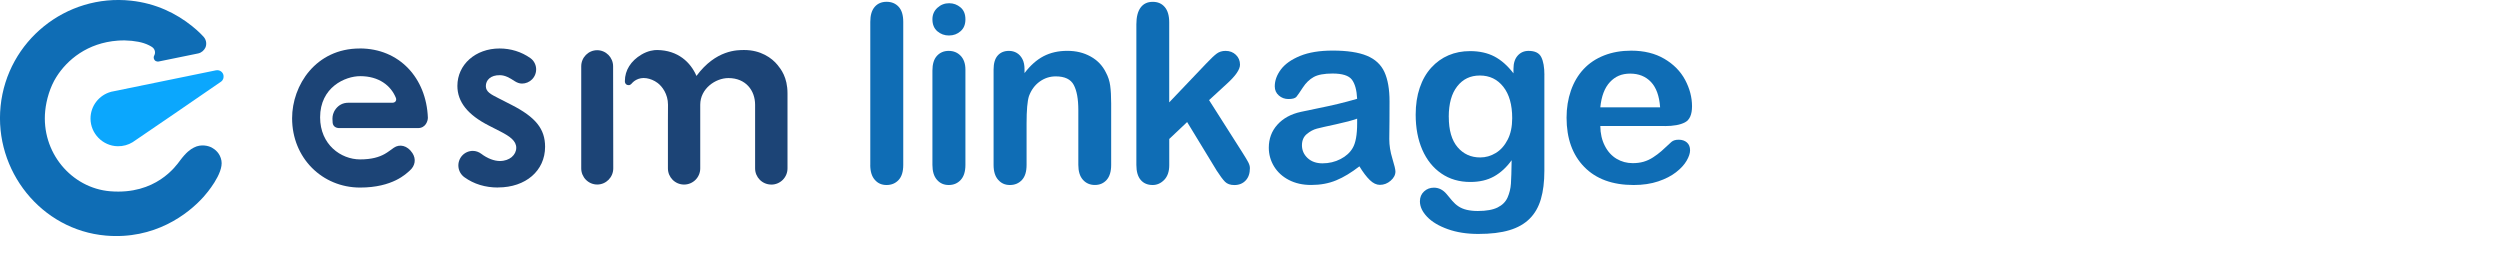 <svg width="413" height="42" viewBox="0 0 413 42" fill="none" xmlns="http://www.w3.org/2000/svg">
<g clip-path="url(#clip0_1393_9750)">
<path d="M127.412 30.489C125.938 30.489 124.743 29.294 124.743 27.819V17.301C124.743 14.96 123.213 12.897 120.338 12.897C118.195 12.897 115.68 14.644 115.68 17.301V19.959V27.819C115.68 29.294 114.485 30.489 113.01 30.489C111.536 30.489 110.341 29.294 110.341 27.819V19.959C110.341 18.843 110.353 18.082 110.353 17.301C110.353 15.53 109.381 14.266 108.65 13.714C108.049 13.262 107.392 13.015 106.791 12.922C105.441 12.717 104.642 13.492 104.481 13.659C104.456 13.684 104.351 13.807 104.301 13.857C104.196 13.969 104.047 14.061 103.886 14.068C103.57 14.08 103.229 13.894 103.229 13.405C103.229 11.584 104.245 10.047 105.943 9.032C107.064 8.356 108.08 8.257 108.55 8.263C112.019 8.294 114.107 10.32 115.055 12.544C118.27 8.201 121.825 8.263 122.971 8.263C125.678 8.263 127.524 9.589 128.447 10.729C128.992 11.404 130.095 12.748 130.095 15.418V27.825C130.095 29.3 128.899 30.495 127.425 30.495L127.412 30.489Z" fill="#1C4476"/>
<path d="M98.665 30.483C97.203 30.483 96.019 29.287 96.019 27.813V10.952C96.019 9.484 97.203 8.294 98.652 8.294C100.102 8.294 101.285 9.49 101.285 10.952L101.31 27.813C101.31 29.287 100.12 30.483 98.665 30.483Z" fill="#1C4476"/>
<path d="M82.274 30.978C80.156 30.978 78.291 30.408 76.73 29.287C76.167 28.884 75.801 28.259 75.733 27.571C75.665 26.89 75.888 26.215 76.346 25.707C76.799 25.211 77.443 24.926 78.112 24.926C78.601 24.926 79.097 25.1 79.493 25.397C80.515 26.177 81.649 26.599 82.572 26.599C84.213 26.599 85.285 25.564 85.285 24.418C85.285 23.272 84.244 22.535 82.683 21.73L80.794 20.764C77.269 18.98 75.56 16.83 75.56 14.185C75.56 10.667 78.558 8.009 82.528 8.009C84.374 8.009 86.127 8.554 87.595 9.583C88.147 9.967 88.5 10.58 88.562 11.255C88.624 11.943 88.382 12.618 87.899 13.107C87.459 13.553 86.852 13.807 86.233 13.807C85.799 13.807 85.39 13.64 85.025 13.405C84.195 12.86 83.47 12.438 82.603 12.42C81.023 12.389 80.261 13.256 80.261 14.222C80.261 15.189 81.116 15.591 82.324 16.211L84.517 17.332C88.493 19.364 90.048 21.302 90.048 24.245C90.048 28.203 86.852 30.966 82.281 30.966L82.274 30.978Z" fill="#1C4476"/>
<path d="M59.43 8.01C52.176 8.01 48.255 14.068 48.255 19.537C48.255 26.104 53.241 30.985 59.485 30.985C64.899 30.985 67.111 28.686 67.68 28.191C68.591 27.398 68.777 26.277 68.133 25.292C67.284 23.997 65.996 23.768 65.073 24.4C64.515 24.784 64.094 25.137 63.524 25.453C62.638 25.942 61.424 26.333 59.485 26.333C56.32 26.333 52.882 23.886 52.882 19.389C52.882 14.415 57.008 12.581 59.51 12.581C62.607 12.581 64.577 14.148 65.395 16.155C65.556 16.552 65.358 16.96 64.837 16.973H57.547C56.611 16.973 55.967 17.382 55.508 17.945C55.211 18.317 55.087 18.664 55.025 18.862C54.877 19.345 54.92 19.897 54.951 20.262C55.013 20.906 55.527 21.16 56.047 21.16H69.087C70.301 21.142 70.685 20.014 70.685 19.438C70.431 12.885 65.965 8.003 59.436 8.003L59.43 8.01Z" fill="#1C4476"/>
<path d="M18.354 15.17H18.341C16.384 15.697 14.941 17.487 14.953 19.612C14.966 22.071 16.973 24.109 19.432 24.158C20.336 24.177 21.185 23.935 21.903 23.496C21.99 23.446 35.531 14.204 36.522 13.486C36.906 13.207 36.968 12.798 36.925 12.476C36.857 11.943 36.324 11.485 35.655 11.621C34.354 11.887 18.459 15.139 18.348 15.164L18.354 15.17Z" fill="#0BA7FD"/>
<path d="M36.584 26.555C36.373 25.329 35.543 24.685 34.998 24.387C34.509 24.121 33.258 23.725 32.012 24.387C31.436 24.691 30.78 25.131 29.72 26.549C29.064 27.429 25.744 32.211 18.211 31.598C11.788 31.071 6.776 25.137 7.47 18.298C7.65 16.52 8.251 14.396 9.31 12.717C11.094 9.886 14.433 7.074 19.481 6.709C21.03 6.597 22.653 6.783 23.73 7.124C24.387 7.328 24.945 7.644 25.161 7.799C25.366 7.947 25.527 8.177 25.583 8.437C25.632 8.672 25.614 8.914 25.49 9.149C25.483 9.168 25.378 9.329 25.397 9.552C25.415 9.744 25.514 9.967 25.725 10.085C25.837 10.146 26.053 10.196 26.214 10.159C26.493 10.103 28.767 9.645 29.256 9.539C31.046 9.174 32.737 8.827 32.737 8.827C33.344 8.691 33.722 8.276 33.92 7.885C34.143 7.427 34.162 6.653 33.623 6.064C32.861 5.234 32.056 4.571 31.721 4.305C29.126 2.224 25.781 0.558 21.649 0.112C10.902 -1.047 1.201 6.758 0.099 17.53C-0.991 28.191 6.807 37.996 17.486 38.919C25.496 39.613 31.046 35.42 33.666 32.477C34.1 31.994 36.956 28.668 36.584 26.555Z" fill="#0F6DB5"/>
<path d="M143.772 27.249V3.611C143.772 2.521 144.013 1.697 144.503 1.134C144.986 0.576 145.643 0.297 146.466 0.297C147.29 0.297 147.959 0.576 148.461 1.127C148.969 1.679 149.217 2.509 149.217 3.611V27.249C149.217 28.352 148.963 29.182 148.449 29.733C147.934 30.285 147.272 30.563 146.46 30.563C145.649 30.563 145.011 30.278 144.515 29.702C144.013 29.132 143.766 28.308 143.766 27.249H143.772Z" fill="#0F6DB5"/>
<path d="M156.793 5.866C156.037 5.866 155.387 5.631 154.848 5.166C154.309 4.702 154.036 4.039 154.036 3.19C154.036 2.416 154.315 1.784 154.866 1.282C155.417 0.78 156.062 0.533 156.793 0.533C157.524 0.533 158.124 0.762 158.67 1.214C159.215 1.666 159.487 2.323 159.487 3.19C159.487 4.057 159.221 4.683 158.688 5.154C158.155 5.625 157.524 5.86 156.793 5.86V5.866ZM159.487 11.497V27.249C159.487 28.339 159.227 29.163 158.707 29.727C158.186 30.291 157.53 30.563 156.731 30.563C155.932 30.563 155.281 30.278 154.786 29.702C154.284 29.132 154.036 28.308 154.036 27.249V11.658C154.036 10.58 154.284 9.769 154.786 9.223C155.287 8.678 155.932 8.406 156.731 8.406C157.53 8.406 158.186 8.678 158.707 9.223C159.227 9.769 159.487 10.53 159.487 11.497Z" fill="#0F6DB5"/>
<path d="M169.25 11.416V12.073C170.21 10.809 171.257 9.88 172.397 9.285C173.537 8.691 174.844 8.399 176.318 8.399C177.792 8.399 179.037 8.709 180.171 9.335C181.304 9.96 182.147 10.846 182.704 11.992C183.064 12.655 183.299 13.373 183.404 14.148C183.51 14.922 183.565 15.907 183.565 17.103V27.243C183.565 28.333 183.318 29.157 182.816 29.721C182.314 30.284 181.67 30.557 180.871 30.557C180.072 30.557 179.403 30.272 178.895 29.696C178.387 29.126 178.139 28.302 178.139 27.243V18.162C178.139 16.365 177.891 14.99 177.389 14.043C176.888 13.089 175.897 12.618 174.404 12.618C173.431 12.618 172.545 12.909 171.746 13.485C170.947 14.061 170.365 14.86 169.987 15.87C169.721 16.681 169.591 18.199 169.591 20.423V27.249C169.591 28.352 169.337 29.182 168.823 29.733C168.308 30.284 167.646 30.563 166.834 30.563C166.023 30.563 165.403 30.278 164.895 29.702C164.387 29.132 164.14 28.308 164.14 27.249V11.497C164.14 10.456 164.369 9.682 164.821 9.174C165.273 8.66 165.893 8.406 166.679 8.406C167.156 8.406 167.59 8.517 167.974 8.746C168.358 8.975 168.668 9.31 168.903 9.762C169.139 10.214 169.25 10.766 169.25 11.416Z" fill="#0F6DB5"/>
<path d="M200.928 28.067L196.115 20.163L193.16 22.957V27.287C193.16 28.34 192.881 29.145 192.33 29.715C191.779 30.279 191.141 30.563 190.422 30.563C189.586 30.563 188.923 30.285 188.446 29.727C187.969 29.17 187.728 28.346 187.728 27.249V4.014C187.728 2.806 187.963 1.883 188.428 1.251C188.892 0.62 189.561 0.304 190.422 0.304C191.283 0.304 191.927 0.589 192.417 1.165C192.906 1.735 193.154 2.583 193.154 3.698V16.911L199.28 10.481C200.036 9.682 200.618 9.137 201.015 8.846C201.411 8.555 201.9 8.406 202.47 8.406C203.152 8.406 203.715 8.623 204.168 9.056C204.62 9.49 204.849 10.029 204.849 10.685C204.849 11.485 204.112 12.55 202.631 13.882L199.739 16.539L205.326 25.323C205.741 25.973 206.032 26.469 206.212 26.81C206.391 27.15 206.484 27.472 206.484 27.776C206.484 28.643 206.249 29.325 205.778 29.82C205.307 30.322 204.682 30.57 203.914 30.57C203.251 30.57 202.737 30.39 202.377 30.031C202.018 29.671 201.535 29.021 200.922 28.073L200.928 28.067Z" fill="#0F6DB5"/>
<path d="M224.566 27.485C223.247 28.507 221.977 29.281 220.744 29.789C219.511 30.303 218.13 30.557 216.6 30.557C215.2 30.557 213.974 30.279 212.914 29.727C211.855 29.176 211.044 28.426 210.467 27.485C209.898 26.537 209.606 25.515 209.606 24.412C209.606 22.919 210.077 21.65 211.025 20.597C211.973 19.544 213.267 18.837 214.915 18.478C215.262 18.398 216.117 18.218 217.492 17.939C218.861 17.66 220.038 17.407 221.017 17.171C221.995 16.936 223.055 16.657 224.2 16.323C224.132 14.885 223.841 13.832 223.333 13.157C222.819 12.488 221.76 12.147 220.149 12.147C218.768 12.147 217.721 12.339 217.027 12.723C216.327 13.108 215.733 13.69 215.231 14.458C214.729 15.232 214.376 15.74 214.172 15.988C213.967 16.236 213.521 16.36 212.846 16.36C212.233 16.36 211.706 16.161 211.26 15.771C210.814 15.381 210.591 14.879 210.591 14.266C210.591 13.306 210.932 12.377 211.607 11.472C212.289 10.568 213.342 9.825 214.779 9.236C216.216 8.648 218.006 8.356 220.149 8.356C222.547 8.356 224.43 8.641 225.799 9.205C227.168 9.769 228.14 10.667 228.704 11.887C229.267 13.114 229.552 14.737 229.552 16.756C229.552 18.032 229.552 19.116 229.54 20.008C229.534 20.9 229.521 21.891 229.509 22.981C229.509 24.003 229.676 25.075 230.017 26.184C230.358 27.293 230.525 28.011 230.525 28.327C230.525 28.885 230.265 29.393 229.738 29.851C229.212 30.309 228.617 30.539 227.954 30.539C227.397 30.539 226.845 30.279 226.3 29.752C225.755 29.225 225.173 28.463 224.566 27.466V27.485ZM224.207 19.599C223.408 19.89 222.249 20.2 220.725 20.529C219.202 20.857 218.149 21.092 217.56 21.247C216.972 21.402 216.414 21.699 215.881 22.145C215.349 22.591 215.082 23.211 215.082 24.01C215.082 24.809 215.392 25.534 216.018 26.116C216.643 26.692 217.461 26.983 218.471 26.983C219.548 26.983 220.546 26.748 221.456 26.277C222.367 25.806 223.036 25.193 223.463 24.45C223.953 23.626 224.2 22.269 224.2 20.38V19.599H224.207Z" fill="#0F6DB5"/>
<path d="M255.129 12.395V28.228C255.129 30.037 254.937 31.591 254.553 32.898C254.169 34.206 253.55 35.283 252.695 36.132C251.84 36.981 250.731 37.619 249.35 38.027C247.975 38.443 246.259 38.647 244.209 38.647C242.332 38.647 240.653 38.387 239.179 37.86C237.704 37.334 236.565 36.658 235.766 35.822C234.967 34.986 234.57 34.137 234.57 33.258C234.57 32.589 234.799 32.05 235.251 31.629C235.704 31.207 236.249 31.003 236.887 31.003C237.686 31.003 238.386 31.356 238.981 32.062C239.272 32.422 239.575 32.787 239.891 33.152C240.201 33.518 240.548 33.834 240.932 34.088C241.316 34.342 241.768 34.54 242.301 34.664C242.833 34.788 243.447 34.856 244.134 34.856C245.547 34.856 246.637 34.658 247.417 34.267C248.198 33.877 248.743 33.326 249.053 32.62C249.362 31.913 249.548 31.158 249.604 30.353C249.66 29.547 249.697 28.253 249.722 26.469C248.885 27.639 247.913 28.531 246.816 29.145C245.72 29.758 244.413 30.061 242.895 30.061C241.074 30.061 239.476 29.597 238.113 28.662C236.751 27.732 235.704 26.425 234.967 24.747C234.236 23.068 233.87 21.135 233.87 18.936C233.87 17.301 234.093 15.82 234.539 14.507C234.985 13.188 235.623 12.079 236.447 11.175C237.271 10.27 238.225 9.589 239.303 9.131C240.38 8.672 241.564 8.443 242.858 8.443C244.401 8.443 245.739 8.74 246.872 9.329C248.006 9.923 249.053 10.846 250.025 12.116V11.379C250.025 10.431 250.261 9.7 250.725 9.186C251.19 8.666 251.791 8.406 252.521 8.406C253.575 8.406 254.268 8.746 254.615 9.434C254.962 10.122 255.136 11.107 255.136 12.401L255.129 12.395ZM239.34 19.302C239.34 21.513 239.823 23.179 240.789 24.313C241.756 25.447 243.001 26.01 244.531 26.01C245.435 26.01 246.29 25.769 247.095 25.279C247.9 24.796 248.557 24.059 249.059 23.087C249.567 22.108 249.815 20.919 249.815 19.525C249.815 17.301 249.325 15.573 248.346 14.334C247.368 13.095 246.079 12.476 244.481 12.476C242.883 12.476 241.675 13.07 240.74 14.253C239.804 15.436 239.334 17.121 239.334 19.302H239.34Z" fill="#0F6DB5"/>
<path d="M275.031 20.819H264.371C264.383 22.058 264.631 23.148 265.12 24.096C265.604 25.044 266.254 25.75 267.059 26.233C267.865 26.71 268.75 26.952 269.723 26.952C270.373 26.952 270.968 26.878 271.507 26.723C272.046 26.568 272.566 26.332 273.074 26.004C273.582 25.676 274.047 25.329 274.474 24.957C274.901 24.586 275.453 24.078 276.128 23.44C276.407 23.198 276.809 23.08 277.323 23.08C277.881 23.08 278.333 23.235 278.68 23.539C279.027 23.842 279.2 24.276 279.2 24.833C279.2 25.323 279.008 25.899 278.624 26.562C278.24 27.218 277.658 27.85 276.877 28.457C276.097 29.064 275.118 29.566 273.941 29.962C272.764 30.359 271.408 30.563 269.878 30.563C266.378 30.563 263.659 29.566 261.713 27.571C259.768 25.577 258.796 22.87 258.796 19.444C258.796 17.834 259.037 16.341 259.514 14.966C259.991 13.591 260.691 12.407 261.608 11.422C262.525 10.438 263.659 9.682 265.003 9.155C266.347 8.629 267.84 8.369 269.475 8.369C271.606 8.369 273.433 8.821 274.957 9.719C276.481 10.617 277.621 11.776 278.383 13.2C279.138 14.625 279.522 16.075 279.522 17.555C279.522 18.924 279.132 19.816 278.345 20.219C277.559 20.627 276.456 20.826 275.031 20.826V20.819ZM264.371 17.728H274.251C274.121 15.864 273.613 14.47 272.746 13.547C271.872 12.624 270.726 12.16 269.302 12.16C267.877 12.16 266.83 12.63 265.957 13.566C265.083 14.501 264.557 15.889 264.371 17.728Z" fill="#0F6DB5"/>
</g>
<defs>
<clipPath id="clip0_1393_9750">
<rect width="279.523" height="39" fill="white"/>
</clipPath>
</defs>
</svg>
